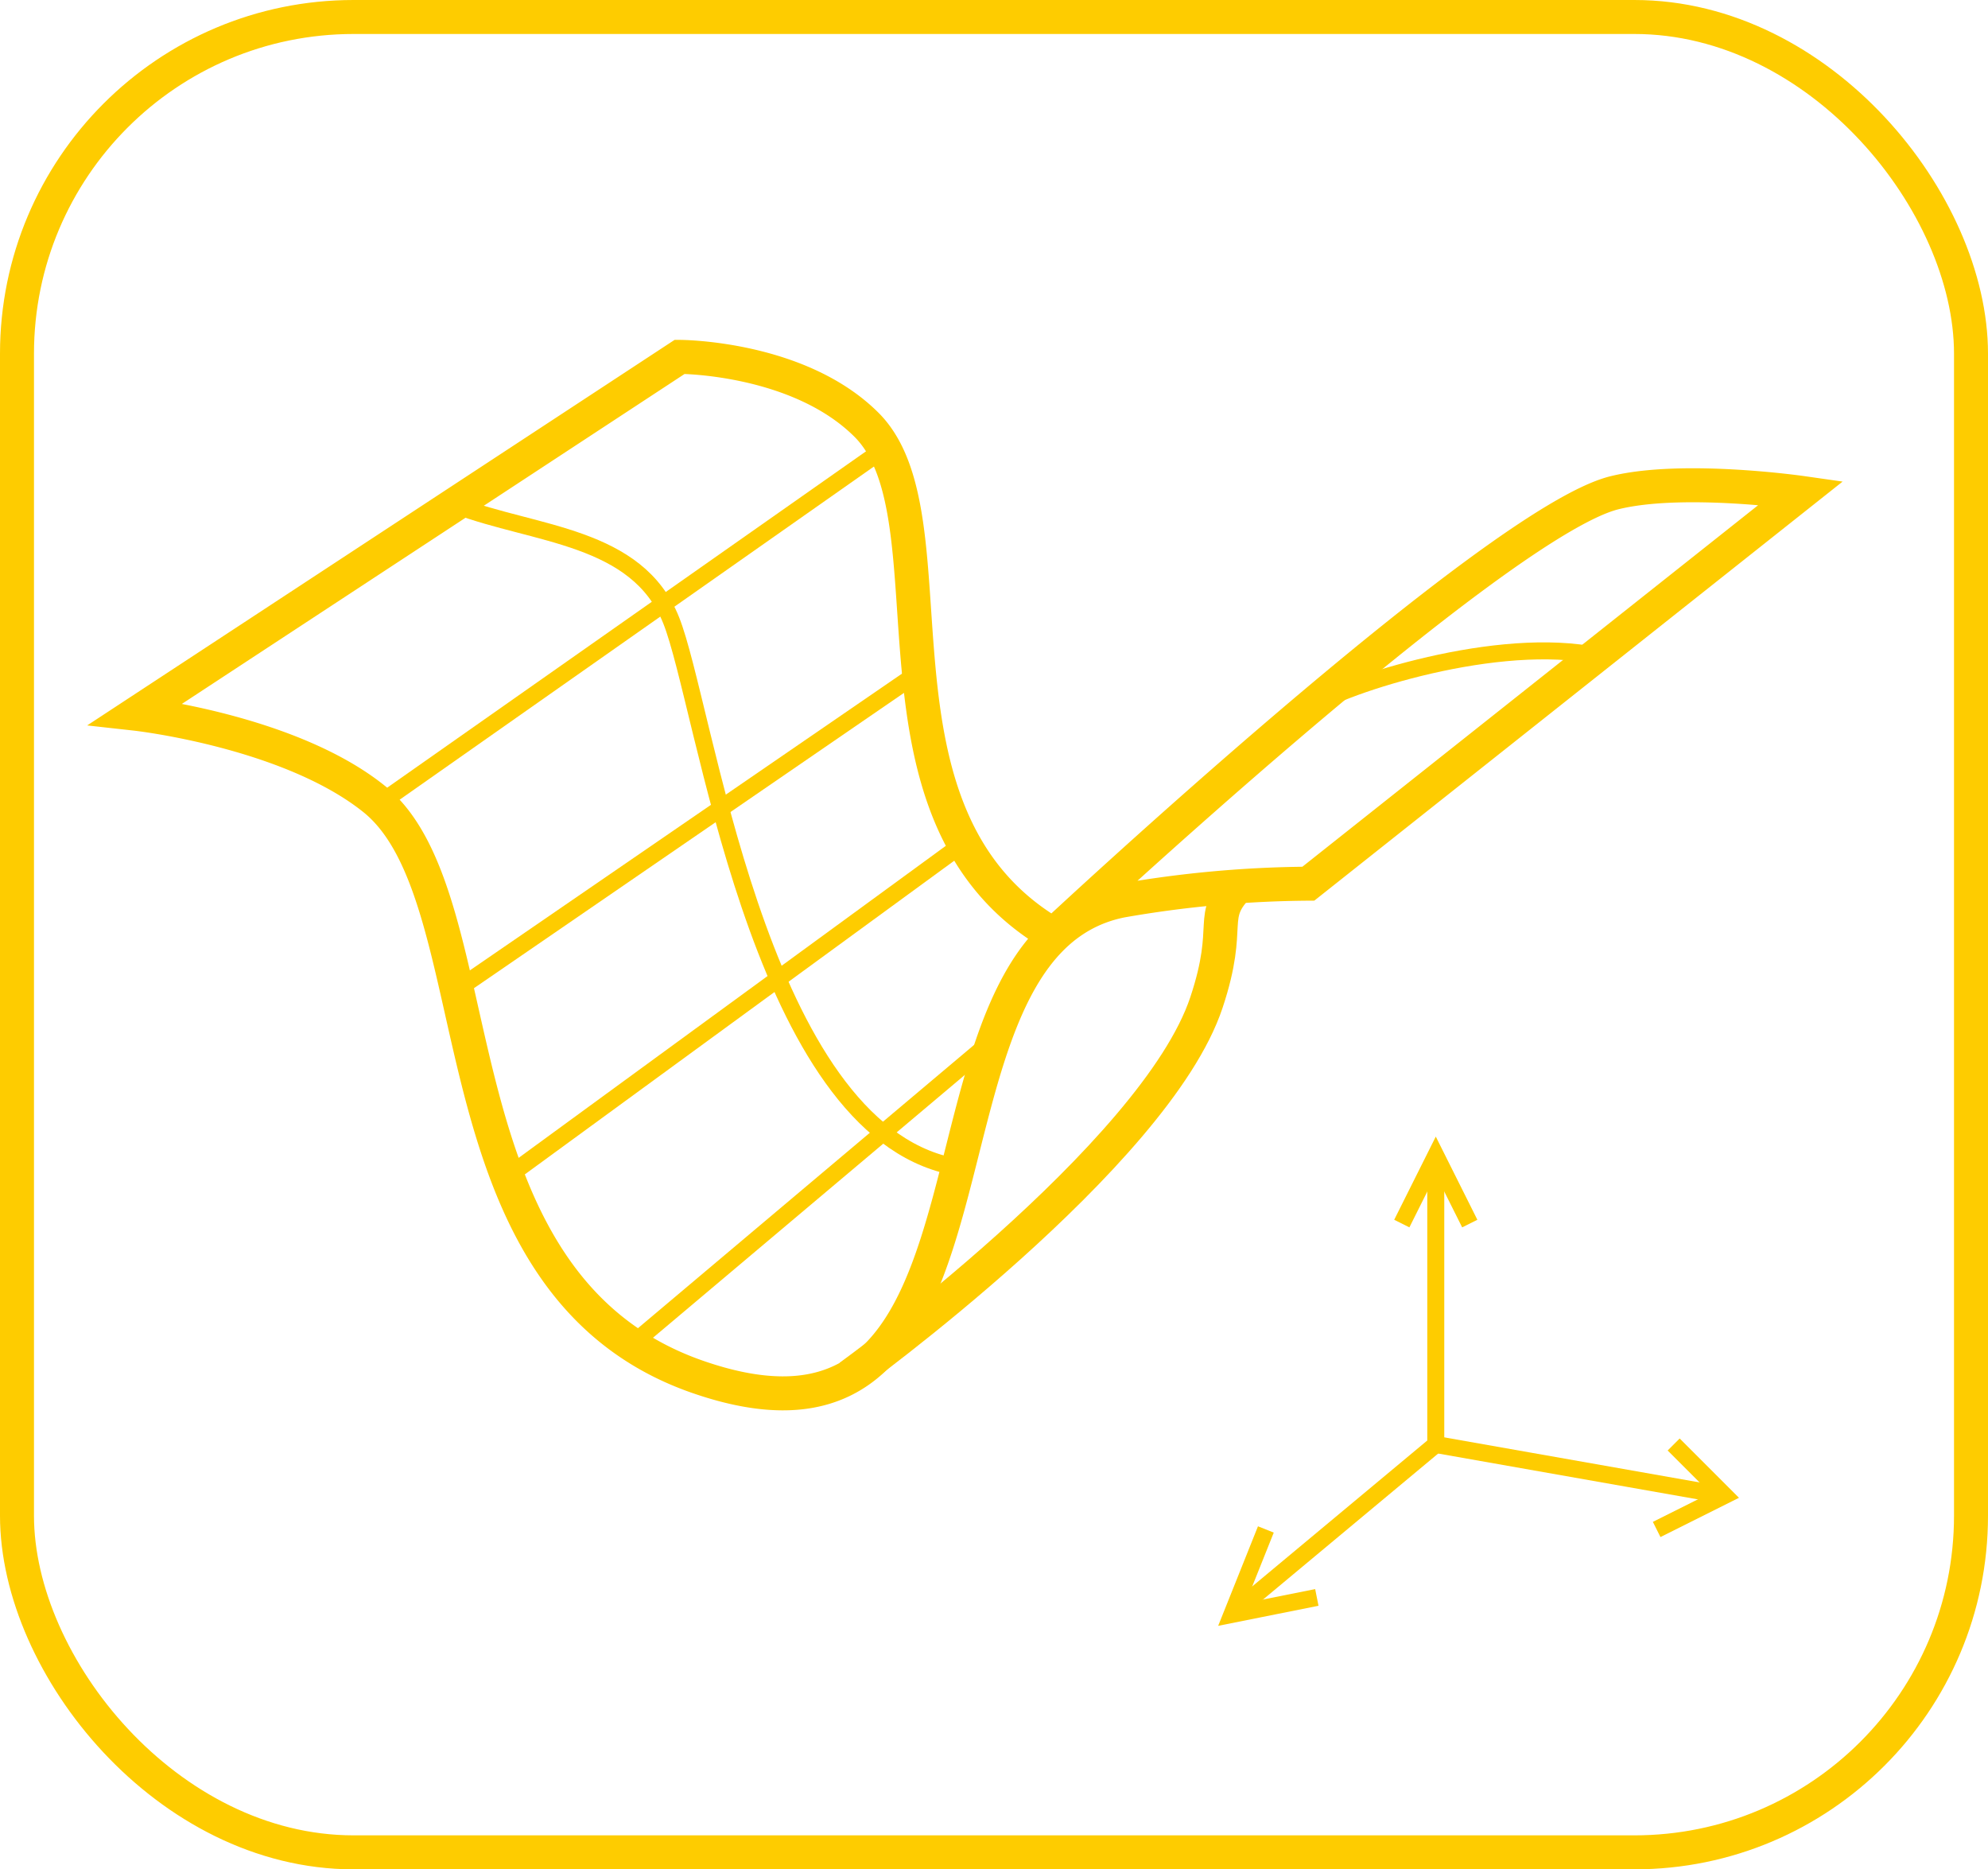 <svg xmlns="http://www.w3.org/2000/svg" viewBox="0 0 117 110"><defs><style>.cls-177,.cls-277{fill:none;stroke:#fecc00;stroke-miterlimit:10;}.cls-177{stroke-width:2px;}</style></defs><g id="Layer_2" data-name="Layer 2"><g id="Layer_1-2" data-name="Layer 1"><rect class="cls-177" x="1" y="1" width="115" height="108" rx="19.81"></rect><path class="cls-177" d="M62,55S87.94,30.77,95,29c4-1,11,0,11,0L77,52a66.12,66.12,0,0,0-11,1c-13.66,2.73-5,35-25,28C25,75.38,29.37,52.89,22,47c-5-4-14-5-14-5L40,21s7,0,11,4c5.52,5.52-1,23,11,30"></path><path class="cls-177" d="M50,81S68,68,71,59c1.58-4.74,0-5,2-7"></path><path class="cls-277" d="M26.87,29.75C31.5,31.5,37.5,31.5,39.5,36.5s5,29,16,32"></path><path class="cls-277" d="M76.81,41.81C78.5,40.5,87.5,37.5,93.5,38.5"></path><polyline class="cls-277" points="72.5 95 84.5 85 84.5 69"></polyline><line class="cls-277" x1="101.5" y1="88" x2="84.5" y2="85"></line><polyline class="cls-277" points="82.5 72 84.5 68 86.5 72"></polyline><polyline class="cls-277" points="74.5 90 72.5 95 77.5 94"></polyline><polyline class="cls-277" points="98.5 85 101.5 88 97.5 90"></polyline><line class="cls-277" x1="22.42" y1="47.22" x2="52.09" y2="26.38"></line><line class="cls-277" x1="26.5" y1="58.5" x2="54.07" y2="39.57"></line><line class="cls-277" x1="29.5" y1="69.5" x2="56.57" y2="49.73"></line><line class="cls-277" x1="37.32" y1="79" x2="58.29" y2="61.33"></line></g></g></svg>